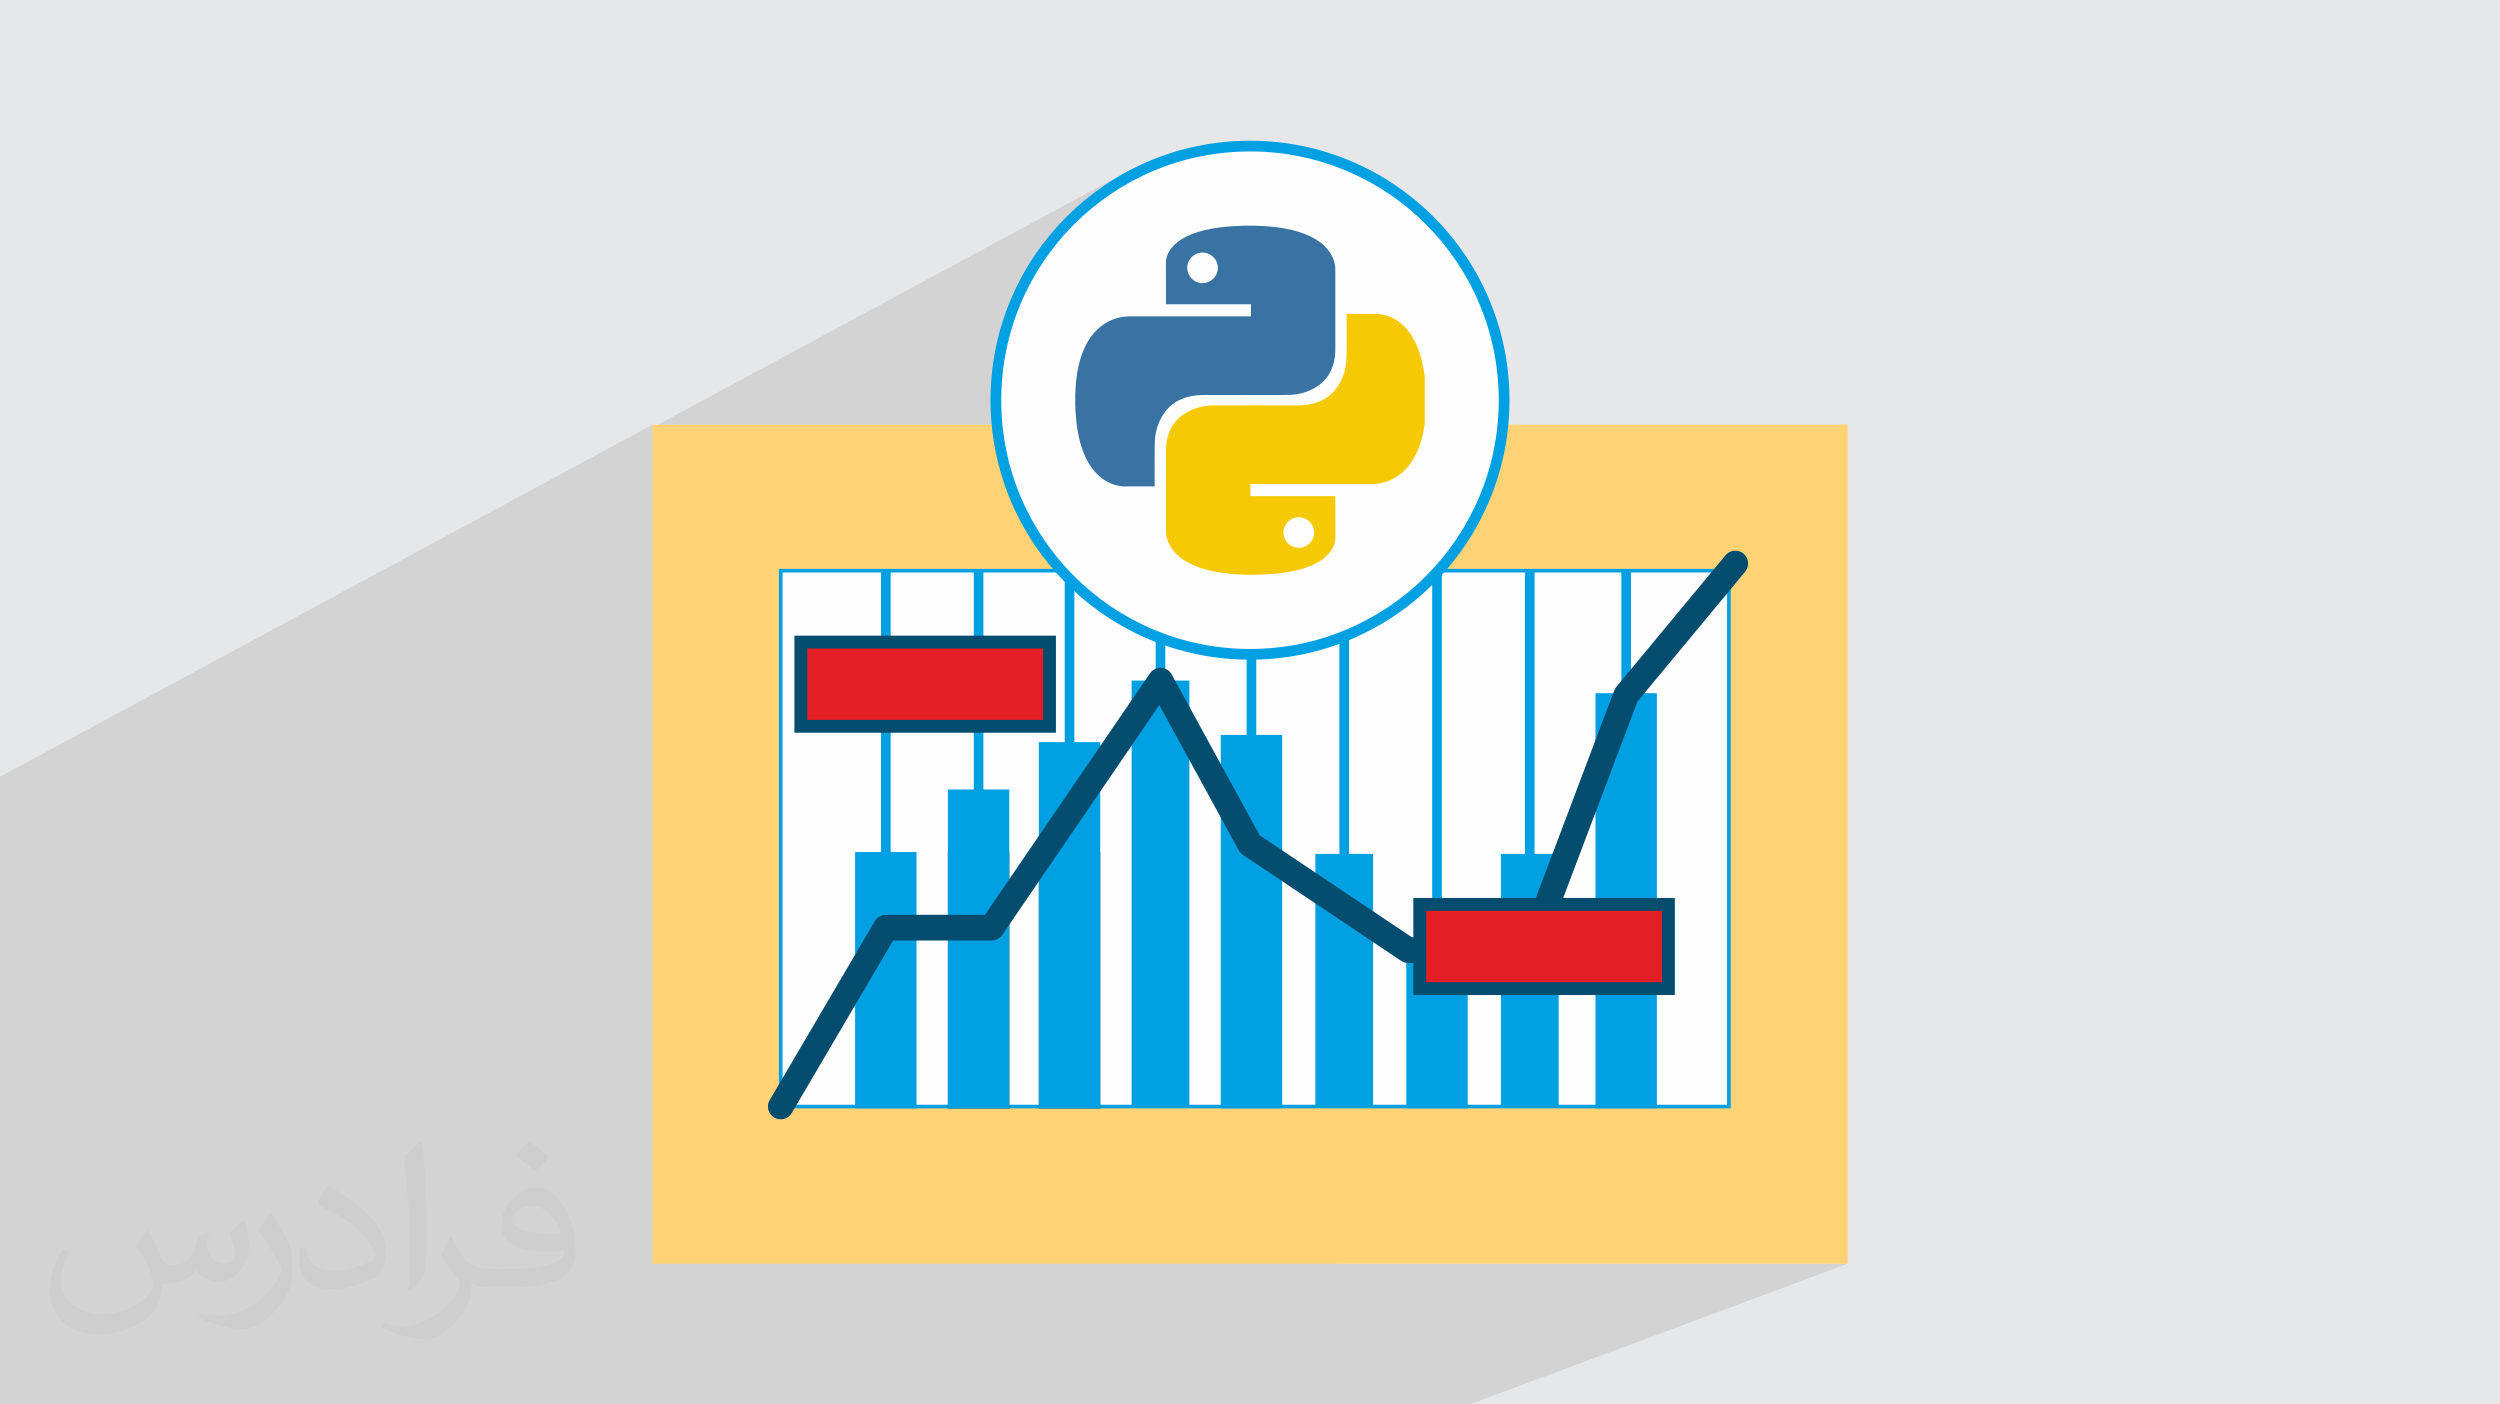 <?xml version="1.0" encoding="UTF-8"?>
<!DOCTYPE svg PUBLIC "-//W3C//DTD SVG 1.1//EN" "http://www.w3.org/Graphics/SVG/1.1/DTD/svg11.dtd">
<!-- Creator: CorelDRAW 2020 (64-Bit) -->
<svg xmlns="http://www.w3.org/2000/svg" xml:space="preserve" width="94.192mm" height="52.917mm" version="1.1" style="shape-rendering:geometricPrecision; text-rendering:geometricPrecision; image-rendering:optimizeQuality; fill-rule:evenodd; clip-rule:evenodd"
viewBox="0 0 9404.92 5283.66"
 xmlns:xlink="http://www.w3.org/1999/xlink"
 xmlns:xodm="http://www.corel.com/coreldraw/odm/2003">
 <defs>
  <style type="text/css">
   <![CDATA[
    .fil4 {fill:#FEFEFE}
    .fil10 {fill:#E31E24}
    .fil6 {fill:#00A0E3}
    .fil9 {fill:#00A0E3}
    .fil14 {fill:#3873A3}
    .fil0 {fill:#E6E7E8}
    .fil13 {fill:#F5C903}
    .fil12 {fill:#FEFEFE}
    .fil3 {fill:#FFD375}
    .fil8 {fill:#2B2A29;fill-rule:nonzero}
    .fil11 {fill:#044D6E;fill-rule:nonzero}
    .fil7 {fill:#00A0E3;fill-rule:nonzero}
    .fil5 {fill:#00A0E3;fill-rule:nonzero}
    .fil2 {fill:#373435;fill-opacity:0.031}
    .fil1 {fill:#2B2A29;fill-opacity:0.102}
   ]]>
  </style>
 </defs>
 <g id="Layer_x0020_1">
  <polygon class="fil0" points="-0,0 9404.92,0 9404.92,5283.66 -0,5283.66 "/>
  <polygon class="fil1" points="3689.35,5283.66 3667.25,5283.66 3645.19,5283.66 3435.44,5283.66 3413.47,5283.66 3391.54,5283.66 3330.75,5283.66 3297.66,5283.66 3224.3,5283.66 3214.94,5283.66 3205.62,5283.66 3082.07,5283.66 2999.35,5283.66 2966.26,5283.66 2784.8,5283.66 2763.18,5283.66 2741.6,5283.66 2680.45,5283.66 2647.36,5283.66 2573.66,5283.66 2564.65,5283.66 2555.67,5283.66 2547.56,5283.66 2474.27,5283.66 2444.29,5283.66 2401.23,5283.66 2361.56,5283.66 2328.47,5283.66 2146.68,5283.66 2125.38,5283.66 2104.14,5283.66 2042.67,5283.66 2009.58,5283.66 1935.54,5283.66 1926.85,5283.66 1918.23,5283.66 1819.22,5283.66 1812.75,5283.66 1809.58,5283.66 1779.61,5283.66 1730.03,5283.66 1696.93,5283.66 1676.8,5283.66 1618.76,5283.66 1582.2,5283.66 1521.08,5283.66 1500.1,5283.66 1479.19,5283.66 1417.38,5283.66 1384.29,5283.66 1330.58,5283.66 1310.64,5283.66 1309.93,5283.66 1301.58,5283.66 1293.27,5283.66 1290.7,5283.66 1225.09,5283.66 1223.42,5283.66 1208.26,5283.66 1187.46,5283.66 1166.71,5283.66 1104.75,5283.66 1073.68,5283.66 1071.66,5283.66 1071.11,5283.66 1002.08,5283.66 997.12,5283.66 988.93,5283.66 980.8,5283.66 933.3,5283.66 889.2,5283.66 888.69,5283.66 868.58,5283.66 847.99,5283.66 785.85,5283.66 752.77,5283.66 678.05,5283.66 670.05,5283.66 662.07,5283.66 516.89,5283.66 496.34,5283.66 479.39,5283.66 408.09,5283.66 294.4,5283.66 232.77,5283.66 82.48,5283.66 64.44,5283.66 46.43,5283.66 -0,5283.66 -0,5276.68 -0,5229.57 -0,5221.13 -0,5140.95 -0,5130.73 -0,5118.67 -0,5112.7 -0,5103.9 -0,5084.25 -0,5076.66 -0,5060.28 -0,5022.93 -0,5005.51 -0,4979.94 -0,4979.78 -0,4975.68 -0,4967.18 -0,4965.74 -0,4915.81 -0,4907.28 -0,4898.74 -0,4884.36 -0,4866.68 -0,4828.08 -0,4788.61 -0,4769.96 -0,4751.29 -0,4739.7 -0,4730.73 -0,4721.76 -0,4710.13 -0,4701.92 -0,4692.65 -0,4677.1 -0,4668.22 -0,4667.68 -0,4663.02 -0,4659.34 -0,4654.23 -0,4645.46 -0,4641.18 -0,4632.94 -0,4610.22 -0,4609.95 -0,4588.6 -0,4587.32 -0,4579.21 -0,4554.2 -0,4495.48 -0,4489.5 -0,4455.63 -0,4442.93 -0,4425.34 -0,4420 -0,4419.99 -0,4419.98 -0,4412.63 -0,4395.21 -0,4346.28 -0,4339.47 -0,4334.62 -0,4323.04 -0,4317.56 -0,4315.44 -0,4312.27 -0,4287.95 -0,4270.72 -0,4233.14 -0,4221.95 -0,4221.54 -0,4199.88 -0,4180.34 -0,4170.93 -0,4158.37 -0,4141.9 -0,4125.62 -0,4073.68 -0,4073.61 -0,4073.6 -0,4073.56 -0,4058.7 -0,3996.94 -0,3993.75 -0,3988.48 -0,3985.16 -0,3977.21 -0,3965.31 -0,3959.04 -0,3938.02 -0,3937.1 -0,3927.04 -0,3926.53 -0,3893.96 -0,3886.75 -0,3861.49 -0,3850.06 -0,3841.8 -0,3831.65 -0,3822.3 -0,3809.86 -0,3801.46 -0,3774.49 -0,3758.44 -0,3756.69 -0,3754.84 -0,3660.03 -0,3650.73 -0,3644.56 -0,3641.42 -0,3607.34 -0,3607.24 -0,3605.95 -0,3605.04 -0,3604.99 -0,3604.98 -0,3604.96 -0,3576.54 -0,3506.23 -0,3461.19 -0,3442.85 -0,3433.59 -0,3426.99 -0,3420.9 -0,3410.51 -0,3391.28 -0,3386.44 -0,3375.94 -0,3345.81 -0,3328.47 -0,3326.25 -0,3322.75 -0,3322.69 -0,3316.55 -0,3303.69 -0,3302.78 -0,3271.06 -0,3245.13 -0,3243.84 -0,3010.8 -0,2972.77 -0,2971.65 -0,2951.92 -0,2932.18 -0,2922.1 2454.21,1597.68 2454.21,1608.7 4237.18,647.21 4216.58,658.72 4196.3,670.71 4176.33,683.18 4156.69,696.11 4137.38,709.49 4118.41,723.32 4099.79,737.59 4081.54,752.3 4076.2,756.81 4246.78,664.95 4288.01,643.84 4330.35,624.69 4373.77,607.58 4418.18,592.54 4463.54,579.66 4509.8,568.99 4556.87,560.58 4604.72,554.5 4653.27,550.82 4702.46,549.57 4751.66,550.82 4800.2,554.5 4848.05,560.58 4895.12,568.99 4941.38,579.66 4986.74,592.54 5031.15,607.58 5074.57,624.69 5116.91,643.84 5158.14,664.95 5198.17,687.97 5236.96,712.83 5274.43,739.48 5310.55,767.87 5345.24,797.91 5378.44,829.56 5410.1,862.76 5440.14,897.45 5468.52,933.57 5495.17,971.05 5520.04,1009.83 5543.06,1049.87 5564.18,1091.09 5583.32,1133.43 5600.43,1176.85 5615.47,1221.26 5628.35,1266.63 5639.02,1312.88 5647.43,1359.95 5653.51,1407.8 5657.2,1456.35 5658.44,1505.54 5657.2,1554.74 5653.51,1603.28 5647.43,1651.13 5639.02,1698.21 5628.35,1744.46 5615.47,1789.82 5600.43,1834.24 5583.32,1877.66 5564.18,1920 5543.06,1961.22 5520.04,2001.25 5495.17,2040.04 5468.52,2077.52 5440.14,2113.64 5417.25,2140.07 6368.36,2140.07 6505.95,2076.98 6514.6,2073.5 6523.68,2071.75 6532.94,2071.76 6542.09,2073.56 6550.85,2077.17 6558.96,2082.61 6565.82,2089.56 6571,2097.48 6574.48,2106.13 6576.22,2115.22 6576.21,2124.47 6574.42,2133.62 6570.81,2142.39 6565.37,2150.49 6510.91,2216.14 6510.91,4169.64 5030.17,4754.27 6950.7,4754.27 5527.86,5283.66 "/>
  <path class="fil2" d="M557.14 4629.28c17.95,27.21 29.6,53.36 40.96,82.43 8.45,16.91 12.93,48.09 52.57,48.09 11.61,0 28.28,-3.42 43.06,-11.61 16.63,-8.73 29.32,-21.94 35.94,-42l15.85 -53.36 38.57 -19.02 2.64 2.64c-5.27,20.09 -6.59,39.36 -6.59,54.43 0,44.63 38.57,61.56 69.22,61.56 17.95,0 34.09,-8.73 34.09,-25.11 0,-21.13 -8.98,-57.06 -20.62,-89.29 17.95,-17.95 35.94,-35.94 56.53,-50.47l3.17 1.6c8.98,38.04 14,75.56 14,100.66 0,24.57 -10.83,51.79 -19.81,69.49 -18.49,34.87 -51.25,62.62 -90.87,62.62 -30.1,0 -63.65,-15.07 -86.66,-43.06l-1.32 0c-21.66,26.96 -55.22,51.25 -108.86,51.25l-16.63 0c-2.64,35.41 -10.29,60.49 -21.94,82.95 -31.95,62.34 -126.81,106.47 -216.1,106.47 -124.17,0 -186.51,-71.59 -186.51,-166.96 0,-58.91 19.27,-113.6 48.88,-152.42l24.29 10.04c-18.49,35.41 -30.91,68.68 -30.91,101.45 0,89.29 72.66,131.83 156.4,131.83 77.68,0 173.83,-49.41 191.28,-106.72 -6.59,-62.62 -30.1,-91.93 -66.04,-148.99 10.83,-19.02 24.83,-38.04 42.28,-58.38l3.17 0 0 0 0 0 -0.02 -0.09zm1432.14 -336.04c26.15,16.39 51.79,35.66 76.87,57.85 -14,19.81 -31.45,37.79 -53.11,53.64 -25.11,-20.34 -50.19,-37.79 -75.84,-56.27 17.42,-19.55 34.62,-38.29 52.04,-55.22l0 0 0 0 0 0 0 0 0 0 0.03 0zm13.47 244.11c-42.28,0 -76.87,27.75 -76.87,48.34 0,44.13 84.53,57.85 185.72,57.31 -12.68,-51.79 -57.06,-105.68 -108.86,-105.68l0.01 0.03zm-94.86 236.19c54.96,0 103.04,-1.6 139.74,-10.83 40.96,-10.29 75.56,-30.91 75.56,-45.17 0,-3.7 0,-8.19 -1.32,-11.89 -22.98,2.11 -49.41,2.11 -72.38,2.11 -74.49,0 -131.55,-16.91 -154.02,-58.66 -5.55,-11.61 -9.51,-24.57 -9.51,-39.36 0,-40.43 17.42,-79.79 48.09,-107 25.61,-22.45 53.89,-36.44 82.67,-36.44 52.04,0 93.51,41.75 122.57,107.54 15.85,35.94 26.68,77.4 26.68,129.72 0,34.87 -9.51,64.19 -31.17,85.85 -40.43,39.11 -114.92,53.89 -229.04,53.89l-51.79 0 0 0 -13.47 0c-28.28,0 -48.62,-5.02 -64.72,-17.42l-2.64 0c0.79,6.59 1.32,12.93 1.32,19.02 0,25.61 -8.45,58.38 -25.61,84.53 -50.72,75.3 -105.68,108.04 -153.24,108.04 -48.09,0 -107,-18.49 -160.11,-42.54l9.51 -18.49c17.17,7.13 40.96,11.89 73.7,11.89 85.85,0 198.66,-82.43 212.66,-163 -3.17,-6.59 -8.98,-15.32 -17.17,-24.57 -25.11,-29.85 -40.96,-54.68 -55.75,-80.83 12.68,-25.11 24.29,-45.17 35.13,-63.4l4.49 -0.53c36.72,74.77 69.99,117.55 144.23,117.55l11.61 0 0 0 53.89 0 0 0 0 0 0 0 0 0 0 0 0.09 0.01zm-371.98 79c6.34,-34.34 6.87,-72.91 6.87,-108.86l0 -53.36c0,-99.6 -12.68,-244.36 -22.98,-338.68 17.95,-19.27 43.06,-42 62.87,-57.31l5.81 1.6c13.47,118.62 16.63,256 16.63,383.06 0,33.3 -1.32,65.79 -4.49,89.55 -1.85,30.1 -19.27,52.83 -56.53,87.7l-8.19 -3.7zm-382.8 -157.19c1.85,46.77 24.83,83.49 105.15,83.49 49.93,0 92.19,-12.93 138.96,-35.13 8.45,-3.7 12.93,-8.73 12.93,-12.93 0,-29.32 -22.45,-68.15 -60.23,-103.55 -36.72,-33.3 -85.34,-62.62 -130.76,-82.18 -15.6,-6.59 -20.62,-13.47 -20.62,-20.09 0,-13.47 17.95,-41.75 32.77,-62.09l5.02 -0.53c52.04,27.21 110.17,67.64 153.24,112.53 39.11,41.47 63.4,83.49 63.4,129.19 0,33.81 -10.29,65.51 -26.96,95.11 -57.06,28.79 -117.83,50.72 -178.06,50.72 -73.17,0 -123.1,-34.34 -123.1,-114.92 0,-8.73 0,-22.19 3.17,-39.64l25.11 0 0 0 0 0 0 0 0 0 0 0 -0.02 0zm-132.37 -132.9l45.45 73.45c16.63,27.21 32.23,56.81 32.23,103.55l0 59.7c0,48.34 -30.91,100.13 -80.83,151.38 -39.11,34.62 -73.7,49.41 -105.68,49.41 -47.55,0 -101.98,-14.79 -164.85,-41.75l7.13 -18.49c19.81,5.27 42.79,9.77 71.06,9.77 90.36,-0.53 182.8,-66.57 225.08,-147.15 5.02,-9.26 6.87,-17.95 6.87,-24.04 0,-9.26 -5.02,-19.55 -8.98,-28.79 -22.98,-43.31 -48.62,-82.95 -76.87,-119.68 14.79,-23.25 29.6,-45.7 45.7,-67.9l3.7 0.53 0 0 0 0 0 0 0 0 0 0 -0.02 0.01z"/>
  <rect class="fil3" x="2454.22" y="1597.68" width="4496.48" height="3156.59"/>
  <rect class="fil4" x="2937.05" y="2146.92" width="3567.01" height="2015.88"/>
  <path class="fil5" d="M2937.05 2140.07l3573.86 0 0 2029.57 -3580.7 0 0 -2029.57 6.84 0zm3560.17 13.69l-3553.33 0 0 2002.19 3553.33 0 0 -2002.19z"/>
  <polygon class="fil5" points="3350.5,2146.92 3350.5,4162.79 3314.28,4162.79 3314.28,2146.92 "/>
  <rect class="fil6" x="3223.75" y="3212.19" width="217.28" height="950.6"/>
  <path class="fil7" d="M3223.75 3205.35l224.12 0 0 964.29 -230.97 0 0 -964.29 6.85 0zm210.43 13.69l-203.59 0 0 936.91 203.59 0 0 -936.91z"/>
  <polygon class="fil5" points="3699.51,2146.92 3699.51,4162.79 3663.29,4162.79 3663.29,2146.92 "/>
  <path class="fil8" d="M3572.76 3205.35l224.12 0 0 964.29 -230.96 0 0 -964.29 6.84 0zm210.44 13.69l-203.59 0 0 936.91 203.59 0 0 -936.91z"/>
  <polygon class="fil5" points="4041.68,2146.92 4041.68,4162.79 4005.47,4162.79 4005.47,2146.92 "/>
  <path class="fil8" d="M3914.93 3205.35l224.13 0 0 964.29 -230.97 0 0 -964.29 6.84 0zm210.44 13.69l-203.59 0 0 936.91 203.59 0 0 -936.91z"/>
  <polygon class="fil5" points="4383.85,2146.92 4383.85,4162.79 4347.64,4162.79 4347.64,2146.92 "/>
  <rect class="fil9" x="4257.11" y="2560.34" width="217.28" height="1602.44"/>
  <polygon class="fil5" points="4726.03,2146.92 4726.03,4162.79 4689.81,4162.79 4689.81,2146.92 "/>
  <rect class="fil6" x="4599.28" y="2771.59" width="217.28" height="1391.2"/>
  <path class="fil7" d="M4599.28 2764.75l224.13 0 0 1404.88 -230.97 0 0 -1404.88 6.84 0zm210.44 13.68l-203.59 0 0 1377.51 203.59 0 0 -1377.51z"/>
  <polygon class="fil5" points="5075.05,2146.92 5075.05,4162.79 5038.83,4162.79 5038.83,2146.92 "/>
  <rect class="fil9" x="4948.3" y="3212.19" width="217.28" height="950.6"/>
  <polygon class="fil5" points="5424.06,2146.92 5424.06,4162.79 5387.84,4162.79 5387.84,2146.92 "/>
  <rect class="fil6" x="5297.31" y="3574.32" width="217.28" height="588.47"/>
  <path class="fil7" d="M5297.31 3567.48l224.13 0 0 602.16 -230.97 0 0 -602.16 6.84 0zm210.44 13.69l-203.59 0 0 574.78 203.59 0 0 -574.78z"/>
  <polygon class="fil5" points="5773.08,2146.92 5773.08,4162.79 5736.86,4162.79 5736.86,2146.92 "/>
  <rect class="fil9" x="5646.33" y="3212.19" width="217.28" height="950.6"/>
  <polygon class="fil5" points="6135.78,2146.92 6135.78,4162.79 6099.57,4162.79 6099.57,2146.92 "/>
  <rect class="fil6" x="6009.03" y="2614.66" width="217.28" height="1548.13"/>
  <path class="fil7" d="M6009.03 2607.82l224.12 0 0 1561.82 -230.96 0 0 -1561.82 6.84 0zm210.43 13.69l-203.59 0 0 1534.44 203.59 0 0 -1534.44z"/>
  <rect class="fil6" x="3914.94" y="2798.75" width="217.28" height="1364.04"/>
  <path class="fil7" d="M3914.93 2791.91l224.13 0 0 1377.72 -230.97 0 0 -1377.72 6.84 0zm210.44 13.69l-203.59 0 0 1350.35 203.59 0 0 -1350.35z"/>
  <rect class="fil6" x="3572.76" y="2976.8" width="217.28" height="1185.99"/>
  <path class="fil7" d="M3572.76 2969.95l224.12 0 0 1199.68 -230.96 0 0 -1199.68 6.84 0zm210.44 13.69l-203.59 0 0 1172.31 203.59 0 0 -1172.31z"/>
  <rect class="fil10" x="3012.72" y="2415.5" width="935.51" height="316.87"/>
  <path class="fil11" d="M3012.72 2391.35l959.66 0 0 365.16 -983.8 0 0 -365.16 24.14 0zm911.37 48.29l-887.23 0 0 268.58 887.23 0 0 -268.58z"/>
  <path class="fil11" d="M2978.55 4187.12c-13.44,22.92 -42.92,30.59 -65.82,17.16 -22.92,-13.43 -30.6,-42.91 -17.16,-65.82l395.33 -672.96c8.95,-15.26 24.99,-23.75 41.49,-23.77l0 -0.19 372.99 0 620.58 -908.35c15.01,-21.97 44.98,-27.63 66.96,-12.63 7.3,4.98 12.79,11.61 16.34,19.06l329.74 602.91 572.72 383.52 410.02 0 350.87 -928.34c1.93,-5.13 4.64,-9.75 7.96,-13.74l410.51 -494.94c16.97,-20.52 47.38,-23.38 67.9,-6.41 20.52,16.96 23.38,47.37 6.41,67.89l-405.55 488.89 -358.56 948.67c-5.91,19.98 -24.4,34.56 -46.3,34.56l-457.66 0 0 -0.16c-9.23,0.01 -18.55,-2.63 -26.78,-8.15l-594.86 -398.34c-6.25,-4.2 -11.62,-9.91 -15.47,-16.98l-298.97 -546.62 -588.9 861.98c-8.41,14.23 -23.89,23.77 -41.61,23.77l-370.93 0 -381.25 649.01z"/>
  <rect class="fil10" x="5341.04" y="3402.31" width="935.51" height="316.87"/>
  <path class="fil11" d="M5341.03 3378.17l959.66 0 0 365.15 -983.8 0 0 -365.15 24.14 0zm911.37 48.29l-887.23 0 0 268.57 887.23 0 0 -268.57z"/>
  <g id="_2547925351744">
   <circle class="fil12" cx="4702.46" cy="1505.54" r="955.98"/>
   <path class="fil5" d="M5638.27 1505.54c0,-258.42 -104.75,-492.37 -274.09,-661.72 -169.34,-169.33 -403.31,-274.09 -661.73,-274.09 -258.42,0 -492.37,104.75 -661.73,274.09 -169.33,169.34 -274.09,403.3 -274.09,661.72 0,258.42 104.75,492.38 274.09,661.73 169.35,169.33 403.31,274.09 661.73,274.09 258.42,0 492.38,-104.75 661.73,-274.09 169.33,-169.34 274.09,-403.31 274.09,-661.73zm-245.57 -690.25c176.64,176.65 285.91,420.7 285.91,690.25 0,269.55 -109.26,513.59 -285.91,690.25 -176.65,176.64 -420.7,285.91 -690.25,285.91 -269.54,0 -513.59,-109.26 -690.25,-285.91 -176.63,-176.65 -285.91,-420.69 -285.91,-690.25 0,-269.54 109.27,-513.59 285.91,-690.25 176.65,-176.63 420.7,-285.91 690.25,-285.91 269.54,0 513.59,109.27 690.25,285.91z"/>
   <g id="_1679268957264">
    <path class="fil13" d="M5360.06 1415.17c0,59.33 0,118.66 0,178.01 -0.96,5.12 -1.79,10.28 -2.55,15.2 -4.35,25.82 -10.42,51.21 -19.94,75.68 -13.23,34.49 -31.53,65.62 -59.12,90.67 -27.02,24.4 -58.34,39.22 -94.21,44.73 -12.2,1.98 -24.4,1.58 -36.67,1.58 -146.68,-0.17 -293.32,0 -439.98,0 -1.2,0 -2.39,0 -3.58,0 0,15.19 0,30.17 0,45.29 106.47,0 212.66,0 319.29,0 0,1.42 0,2.56 0,3.76 0.21,50.44 0.56,100.91 0.56,151.53 0,5.33 -0.56,10.67 -1.79,15.99 -4.96,23.47 -18.14,41.96 -35.89,57.54 -22.88,20.09 -50.08,32.52 -78.68,41.8 -39.43,12.81 -80.03,19.12 -121.27,22.28 -24.08,1.79 -48.29,2.35 -72.57,2.79 -30.74,0.56 -61.52,-0.8 -92.25,-4.14 -18.57,-1.97 -37.05,-4.96 -55.41,-8.49 -31.13,-5.71 -61.53,-15.16 -89.87,-29.59 -27.02,-13.61 -50.66,-31.16 -68,-56.38 -12.03,-17.31 -19.67,-36.29 -21.46,-57.38 -0.81,-7.65 -0.4,-15.58 -0.4,-23.21 0,-94.22 0.16,-188.44 0,-282.85 0,-16.51 1.19,-33.13 4.91,-49.48 8.88,-39.4 29.38,-71.15 63.47,-93.23 33.72,-22.06 71.36,-31.94 111.32,-32.11 104.5,-0.38 209.17,-0.21 313.57,0 21.1,0 41.8,-1.97 62.13,-7.5 34.49,-9.26 63.24,-27.2 84.96,-55.75 26.23,-34.93 38.08,-75.11 38.84,-118.07 1.17,-52.79 0.4,-105.64 0.4,-158.42 0,-1.37 0,-2.79 0,-4.35 1.79,0 2.95,0 4.35,0 35.08,0 70.37,0.21 105.45,0 22.88,-0.17 44.13,5.54 64.28,15.8 30.17,15.19 53.03,38.46 70.92,66.63 26.01,41.58 38.63,87.5 46.16,135.25 0.96,5.52 1.79,11.01 2.78,16.51l0 0 0.09 0 0 0.1 0 0 0.18 -0.13 -0.01 -0.02 -0.02 -0.02zm-474.23 645.76l0 0c31.93,0 57.81,-25.61 57.93,-57.38 0,-31.53 -25.85,-57.79 -57.38,-57.79 -31.97,0 -57.79,25.45 -57.79,57.14 -0.21,32.11 25.23,57.82 57.17,57.94l0 0 0 0 0.06 0.06 0.04 0.04 -0.02 0 -0.01 -0.01z"/>
    <path class="fil14" d="M4044.91 1526.94c0,-14.77 0,-29.42 0,-44.17 0.22,-1.36 0.4,-2.78 0.4,-4.1 0.81,-25.84 3.16,-51.61 7.27,-77.1 4.52,-27.02 11.23,-53.4 21.29,-78.79 13.83,-34.29 32.96,-65.06 61.13,-89.47 21.52,-18.5 45.93,-31.31 73.52,-38.24 17.15,-4.35 34.71,-5.12 52.63,-5.12 147.22,0.4 294.28,0.2 441.55,0.2 1.2,0 2.13,-0.2 3.33,-0.2 0,-15.16 0,-30.13 0,-45.29 -106.86,0 -213.3,0 -319.78,0 0,-1.8 0,-3.16 0,-4.51 -0.16,-47.52 -0.16,-95.03 -0.16,-142.38 0,-1.33 -0.17,-2.74 -0.17,-3.91 0.4,-6.11 0.17,-12.43 1.42,-18.31 3.94,-21.66 15.37,-39.43 30.91,-54.8 18.14,-17.32 39.61,-29.59 62.72,-38.84 34.72,-14 70.94,-21.69 107.82,-26.41 27.42,-3.57 54.99,-5.3 82.55,-6.11 0.81,0 1.8,-0.21 2.79,-0.4 16.94,0 33.9,0 50.67,0 1.37,0.17 2.56,0.55 3.94,0.55 30.94,0.81 61.53,3.16 92.04,7.9 29.95,4.75 59.34,11.6 87.52,22.67 28.23,10.85 54.21,25.23 75.91,46.88 18.14,18.14 31.15,39.43 36.83,64.62 2.79,11.6 2.56,23.42 2.35,35.48 -0.21,96.44 0,192.82 0,288.96 0,15.58 -1.8,31.17 -5.33,46.35 -9.26,39.22 -30.17,70.37 -64.45,92.25 -33.29,21.26 -70.37,30.91 -109.57,31.15 -104.27,0.55 -208.57,0.21 -312.82,0.21 -20.7,0 -40.97,1.58 -60.86,6.7 -36.7,9.44 -67.2,28.38 -89.51,59.34 -25.6,35.9 -36.43,76.51 -36.83,120.03 -0.56,51.47 -0.17,102.71 -0.17,154.14 0,1.2 0,2.39 0,3.71 -1.59,0 -2.78,0 -3.94,0 -36.67,0 -73.51,0.16 -110.17,0 -7.09,0 -14.16,-0.81 -21.1,-2.19 -29.16,-5.71 -54.39,-19.34 -76.29,-39.4 -25.05,-23.25 -42.39,-51.86 -55.18,-83.4 -10.67,-26.03 -17.55,-53.03 -22.52,-80.64 -4.51,-25.05 -7.09,-50.45 -8.46,-75.91 -0.4,-7.09 -0.77,-14.39 -1.17,-21.48l-0.09 0.06 -0.06 0.09 0 0 0 -0.06 0.09 -0.06 -0.04 -0.01 0.01 0.04zm479 -576.79l0 0c-31.71,0 -57.53,25.61 -57.53,57.16 0,31.94 25.61,57.75 57.38,57.93 31.71,0 57.79,-25.84 57.79,-57.54 0,-31.7 -25.83,-57.53 -57.53,-57.53l0 0 -0.07 0 -0.06 -0.06 0 0 0.02 0.06 0 -0.02 0 0z"/>
   </g>
  </g>
 </g>
</svg>
